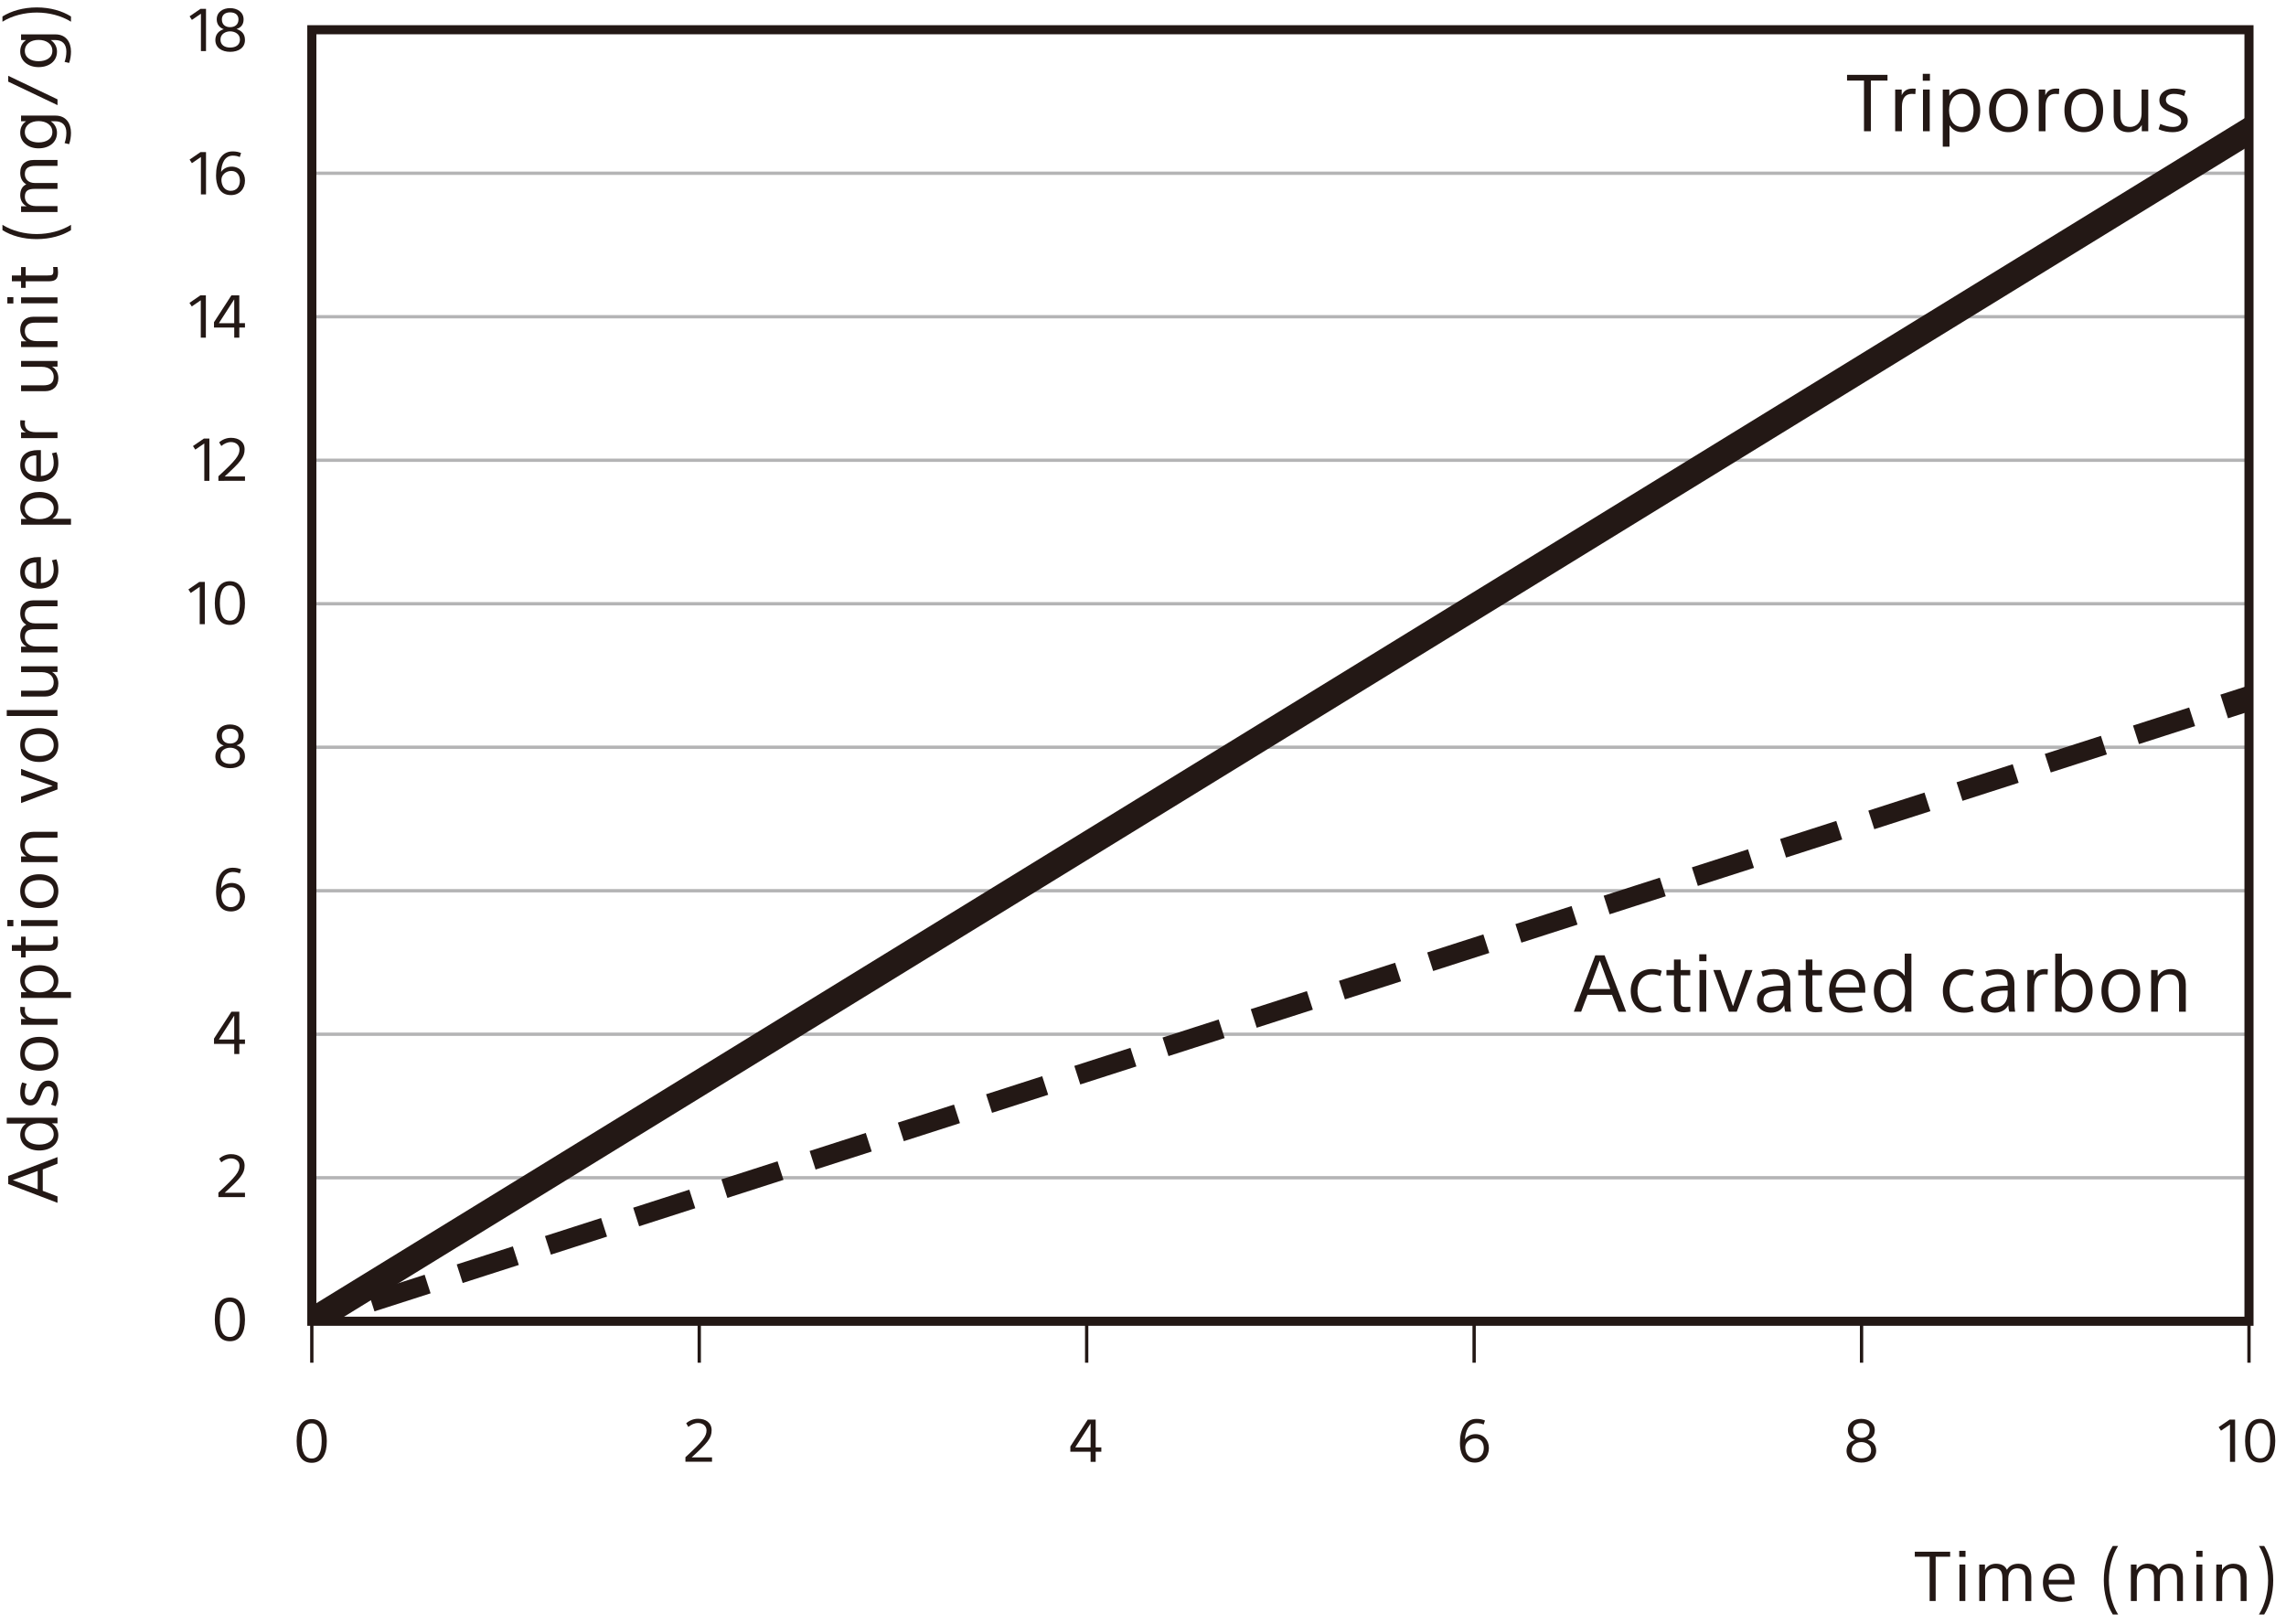 <?xml version="1.0" encoding="utf-8"?>
<!-- Generator: Adobe Illustrator 15.1.0, SVG Export Plug-In . SVG Version: 6.00 Build 0)  -->
<!DOCTYPE svg PUBLIC "-//W3C//DTD SVG 1.1//EN" "http://www.w3.org/Graphics/SVG/1.1/DTD/svg11.dtd">
<svg version="1.1" id="レイヤー_1" xmlns="http://www.w3.org/2000/svg" xmlns:xlink="http://www.w3.org/1999/xlink" x="0px"
	 y="0px" width="195.688px" height="139px" viewBox="0 0 195.688 139" enable-background="new 0 0 195.688 139"
	 xml:space="preserve">
<line fill="none" stroke="#231815" stroke-width="0.283" stroke-miterlimit="10" x1="26.692" y1="116.65" x2="26.692" y2="113.107"/>
<line fill="none" stroke="#231815" stroke-width="0.283" stroke-miterlimit="10" x1="59.858" y1="116.65" x2="59.858" y2="113.107"/>
<line fill="none" stroke="#231815" stroke-width="0.283" stroke-miterlimit="10" x1="93.023" y1="116.65" x2="93.023" y2="113.107"/>
<line fill="none" stroke="#231815" stroke-width="0.283" stroke-miterlimit="10" x1="126.189" y1="116.65" x2="126.189" y2="113.107"/>
<line fill="none" stroke="#231815" stroke-width="0.283" stroke-miterlimit="10" x1="159.354" y1="116.65" x2="159.354" y2="113.107"/>
<line fill="none" stroke="#231815" stroke-width="0.283" stroke-miterlimit="10" x1="192.519" y1="116.65" x2="192.519" y2="113.107"/>
<line fill="none" stroke="#231815" stroke-width="0.283" stroke-miterlimit="10" x1="26.692" y1="2.546" x2="192.519" y2="2.546"/>
<line fill="none" stroke="#B4B4B5" stroke-width="0.283" stroke-miterlimit="10" x1="26.692" y1="14.83" x2="192.519" y2="14.83"/>
<line fill="none" stroke="#B4B4B5" stroke-width="0.283" stroke-miterlimit="10" x1="26.692" y1="27.113" x2="192.519" y2="27.113"/>
<line fill="none" stroke="#B4B4B5" stroke-width="0.283" stroke-miterlimit="10" x1="26.692" y1="39.397" x2="192.519" y2="39.397"/>
<line fill="none" stroke="#B4B4B5" stroke-width="0.283" stroke-miterlimit="10" x1="26.692" y1="51.681" x2="192.519" y2="51.681"/>
<line fill="none" stroke="#B4B4B5" stroke-width="0.283" stroke-miterlimit="10" x1="26.692" y1="63.964" x2="192.519" y2="63.964"/>
<line fill="none" stroke="#B4B4B5" stroke-width="0.283" stroke-miterlimit="10" x1="26.692" y1="76.248" x2="192.519" y2="76.248"/>
<line fill="none" stroke="#B4B4B5" stroke-width="0.283" stroke-miterlimit="10" x1="26.692" y1="88.532" x2="192.519" y2="88.532"/>
<line fill="none" stroke="#B4B4B5" stroke-width="0.283" stroke-miterlimit="10" x1="26.692" y1="100.816" x2="192.519" y2="100.816"/>
<line fill="none" stroke="#231815" stroke-width="0.283" stroke-miterlimit="10" x1="26.692" y1="113.1" x2="192.519" y2="113.1"/>
<rect x="26.693" y="2.546" fill="none" stroke="#231815" stroke-width="0.779" stroke-miterlimit="10" width="165.827" height="110.554"/>
<g>
	<g>
		<g>
			<defs>
				<rect id="SVGID_1_" x="26.692" y="2.547" width="165.828" height="110.555"/>
			</defs>
			<clipPath id="SVGID_2_">
				<use xlink:href="#SVGID_1_"  overflow="visible"/>
			</clipPath>
			
				<line clip-path="url(#SVGID_2_)" fill="none" stroke="#231815" stroke-width="2.227" stroke-miterlimit="10" x1="26.692" y1="113.102" x2="192.981" y2="10.911"/>
		</g>
	</g>
	<g>
		<g>
			<defs>
				<rect id="SVGID_3_" x="26.692" y="2.547" width="165.828" height="110.555"/>
			</defs>
			<clipPath id="SVGID_4_">
				<use xlink:href="#SVGID_3_"  overflow="visible"/>
			</clipPath>
			
				<line clip-path="url(#SVGID_4_)" fill="none" stroke="#231815" stroke-width="2.126" stroke-miterlimit="10" x1="26.692" y1="113.102" x2="29.053" y2="112.343"/>
		</g>
	</g>
	<g>
		<g>
			<defs>
				<rect id="SVGID_5_" x="26.692" y="2.547" width="165.828" height="110.555"/>
			</defs>
			<clipPath id="SVGID_6_">
				<use xlink:href="#SVGID_5_"  overflow="visible"/>
			</clipPath>
			
				<line clip-path="url(#SVGID_6_)" fill="none" stroke="#231815" stroke-width="1.67" stroke-miterlimit="10" stroke-dasharray="5.048,2.885" x1="31.8" y1="111.46" x2="189.024" y2="60.916"/>
		</g>
	</g>
	<g>
		<g>
			<defs>
				<rect id="SVGID_7_" x="26.692" y="2.547" width="165.828" height="110.555"/>
			</defs>
			<clipPath id="SVGID_8_">
				<use xlink:href="#SVGID_7_"  overflow="visible"/>
			</clipPath>
			
				<line clip-path="url(#SVGID_8_)" fill="none" stroke="#231815" stroke-width="2.126" stroke-miterlimit="10" x1="190.397" y1="60.475" x2="192.758" y2="59.716"/>
		</g>
	</g>
</g>
<g>
	<path fill="#231815" d="M26.684,125.219c-0.891,0-1.291-0.73-1.291-1.857c0-1.129,0.4-1.885,1.291-1.885
		c0.876,0,1.292,0.756,1.292,1.885C27.976,124.486,27.561,125.219,26.684,125.219z M26.684,121.84c-0.617,0-0.857,0.604-0.857,1.521
		c0,0.91,0.24,1.49,0.857,1.49c0.604,0,0.854-0.58,0.854-1.49C27.538,122.441,27.287,121.84,26.684,121.84z"/>
</g>
<g>
	<path fill="#231815" d="M19.679,114.812c-0.89,0-1.291-0.73-1.291-1.856c0-1.13,0.4-1.884,1.291-1.884
		c0.877,0,1.292,0.754,1.292,1.884C20.971,114.084,20.556,114.812,19.679,114.812z M19.679,111.436
		c-0.617,0-0.857,0.603-0.857,1.521c0,0.91,0.24,1.489,0.857,1.489c0.604,0,0.854-0.578,0.854-1.489
		C20.532,112.037,20.282,111.436,19.679,111.436z"/>
</g>
<g>
	<path fill="#231815" d="M18.695,102.479v-0.391c1.494-1.365,1.806-1.785,1.806-2.295c0-0.391-0.33-0.631-0.726-0.631
		c-0.307,0-0.58,0.131-0.83,0.335l-0.184-0.312c0.264-0.236,0.627-0.388,1.014-0.388c0.659,0,1.163,0.334,1.163,0.985
		c0,0.683-0.348,1.078-1.707,2.322h1.74v0.371h-2.276V102.479z"/>
</g>
<g>
	<path fill="#231815" d="M20.486,89.357v0.867h-0.433v-0.867h-1.734v-0.453l1.489-2.299h0.678v2.379h0.485v0.373H20.486z
		 M20.052,86.964h-0.016l-1.3,2.021h1.314L20.052,86.964L20.052,86.964z"/>
</g>
<g>
	<path fill="#231815" d="M19.773,78.021c-1.05,0-1.28-0.943-1.28-1.668c0-1.18,0.451-2.074,1.422-2.074
		c0.297,0,0.528,0.052,0.722,0.142l-0.114,0.345c-0.16-0.08-0.367-0.123-0.588-0.123c-0.716,0-0.971,0.693-1.008,1.375h0.015
		c0.175-0.259,0.509-0.434,0.881-0.434c0.702,0,1.149,0.509,1.149,1.197C20.97,77.502,20.485,78.021,19.773,78.021z M19.802,75.952
		c-0.495,0-0.848,0.358-0.848,0.753c0,0.458,0.234,0.947,0.806,0.947c0.479,0,0.776-0.354,0.776-0.871
		C20.536,76.32,20.297,75.952,19.802,75.952z"/>
</g>
<g>
	<path fill="#231815" d="M19.704,65.758c-0.698,0-1.269-0.339-1.269-1.014c0-0.542,0.372-0.819,0.711-0.918v-0.01
		c-0.329-0.113-0.593-0.391-0.593-0.838c0-0.637,0.537-0.962,1.14-0.962c0.604,0,1.159,0.325,1.159,0.962
		c0,0.447-0.23,0.711-0.593,0.819v0.01c0.367,0.127,0.71,0.367,0.71,0.937C20.971,65.417,20.406,65.758,19.704,65.758z
		 M19.704,64.005c-0.376,0-0.83,0.207-0.83,0.703c0,0.461,0.349,0.683,0.83,0.683c0.479,0,0.834-0.221,0.834-0.683
		C20.537,64.211,20.08,64.005,19.704,64.005z M19.694,62.379c-0.424,0-0.701,0.227-0.701,0.599c0,0.467,0.319,0.669,0.707,0.669
		c0.385,0,0.715-0.203,0.715-0.669C20.414,62.605,20.142,62.379,19.694,62.379z"/>
</g>
<g>
	<path fill="#231815" d="M17.096,53.431v-3.199l-0.771,0.528l-0.197-0.306l0.932-0.641h0.473v3.618H17.096z"/>
	<path fill="#231815" d="M19.679,53.493c-0.89,0-1.291-0.73-1.291-1.856c0-1.131,0.4-1.885,1.291-1.885
		c0.877,0,1.292,0.753,1.292,1.885C20.971,52.763,20.556,53.493,19.679,53.493z M19.679,50.115c-0.617,0-0.857,0.603-0.857,1.521
		c0,0.909,0.24,1.489,0.857,1.489c0.604,0,0.854-0.58,0.854-1.489C20.532,50.718,20.282,50.115,19.679,50.115z"/>
</g>
<g>
	<path fill="#231815" d="M17.488,41.16v-3.2l-0.771,0.528l-0.197-0.306l0.933-0.64h0.471v3.618H17.488z"/>
	<path fill="#231815" d="M18.695,41.16v-0.392c1.494-1.367,1.806-1.786,1.806-2.294c0-0.392-0.33-0.632-0.726-0.632
		c-0.307,0-0.58,0.132-0.829,0.335l-0.185-0.312c0.264-0.236,0.627-0.387,1.014-0.387c0.659,0,1.164,0.334,1.164,0.984
		c0,0.684-0.349,1.08-1.706,2.324h1.739v0.373L18.695,41.16L18.695,41.16z"/>
</g>
<g>
	<path fill="#231815" d="M17.187,28.903v-3.199l-0.771,0.528l-0.197-0.306l0.932-0.641h0.472v3.618H17.187z"/>
	<path fill="#231815" d="M20.486,28.037v0.868h-0.434v-0.868h-1.734v-0.453l1.489-2.299h0.678v2.379h0.485v0.373H20.486z
		 M20.052,25.644h-0.015l-1.3,2.021h1.314V25.644z"/>
</g>
<g>
	<path fill="#231815" d="M17.199,16.64v-3.2l-0.772,0.528l-0.197-0.307l0.933-0.64h0.472v3.618L17.199,16.64L17.199,16.64z"/>
	<path fill="#231815" d="M19.773,16.701c-1.05,0-1.28-0.943-1.28-1.668c0-1.178,0.451-2.073,1.422-2.073
		c0.297,0,0.528,0.052,0.722,0.141l-0.114,0.344c-0.16-0.08-0.367-0.122-0.588-0.122c-0.716,0-0.971,0.692-1.008,1.375h0.015
		c0.175-0.259,0.509-0.434,0.881-0.434c0.702,0,1.149,0.509,1.149,1.197C20.97,16.183,20.485,16.701,19.773,16.701z M19.802,14.633
		c-0.495,0-0.848,0.358-0.848,0.754c0,0.457,0.234,0.947,0.806,0.947c0.479,0,0.776-0.354,0.776-0.872
		C20.536,15,20.297,14.633,19.802,14.633z"/>
</g>
<g>
	<path fill="#231815" d="M17.2,4.375v-3.2l-0.773,0.528L16.23,1.397l0.933-0.64h0.472v3.618H17.2z"/>
	<path fill="#231815" d="M19.704,4.437c-0.698,0-1.269-0.34-1.269-1.014c0-0.542,0.372-0.819,0.711-0.919V2.496
		c-0.329-0.113-0.593-0.392-0.593-0.838c0-0.636,0.537-0.962,1.14-0.962c0.604,0,1.159,0.326,1.159,0.962
		c0,0.447-0.23,0.711-0.593,0.819v0.009c0.367,0.127,0.71,0.368,0.71,0.938C20.971,4.097,20.406,4.437,19.704,4.437z M19.704,2.684
		c-0.376,0-0.83,0.208-0.83,0.703c0,0.461,0.349,0.684,0.83,0.684c0.479,0,0.834-0.222,0.834-0.684
		C20.537,2.891,20.08,2.684,19.704,2.684z M19.694,1.058c-0.424,0-0.701,0.227-0.701,0.599c0,0.466,0.319,0.669,0.707,0.669
		c0.385,0,0.715-0.203,0.715-0.669C20.414,1.285,20.142,1.058,19.694,1.058z"/>
</g>
<g>
	<path fill="#231815" d="M58.675,125.13v-0.392c1.494-1.365,1.805-1.785,1.805-2.295c0-0.392-0.33-0.631-0.725-0.631
		c-0.307,0-0.58,0.133-0.83,0.334l-0.184-0.312c0.264-0.233,0.627-0.386,1.014-0.386c0.659,0,1.163,0.335,1.163,0.984
		c0,0.683-0.349,1.078-1.706,2.322h1.739v0.372h-2.276V125.13z"/>
</g>
<g>
	<path fill="#231815" d="M93.793,124.271v0.867h-0.435v-0.867h-1.733v-0.451l1.489-2.301h0.679v2.379h0.484v0.373H93.793z
		 M93.359,121.878h-0.016l-1.3,2.021h1.314L93.359,121.878L93.359,121.878z"/>
</g>
<g>
	<path fill="#231815" d="M126.255,125.199c-1.05,0-1.282-0.941-1.282-1.668c0-1.178,0.452-2.072,1.424-2.072
		c0.297,0,0.527,0.051,0.722,0.141l-0.114,0.344c-0.159-0.079-0.366-0.121-0.588-0.121c-0.716,0-0.971,0.691-1.008,1.376h0.014
		c0.175-0.261,0.509-0.435,0.882-0.435c0.701,0,1.148,0.508,1.148,1.195C127.451,124.682,126.965,125.199,126.255,125.199z
		 M126.283,123.131c-0.496,0-0.849,0.358-0.849,0.754c0,0.457,0.235,0.947,0.806,0.947c0.479,0,0.776-0.354,0.776-0.871
		C127.018,123.498,126.778,123.131,126.283,123.131z"/>
</g>
<g>
	<path fill="#231815" d="M159.338,125.199c-0.697,0-1.269-0.34-1.269-1.014c0-0.541,0.373-0.818,0.712-0.918v-0.011
		c-0.329-0.112-0.594-0.391-0.594-0.838c0-0.637,0.538-0.961,1.141-0.961s1.157,0.324,1.157,0.961c0,0.447-0.229,0.711-0.592,0.819
		v0.011c0.367,0.125,0.711,0.367,0.711,0.937C160.605,124.859,160.041,125.199,159.338,125.199z M159.338,123.445
		c-0.376,0-0.83,0.209-0.83,0.703c0,0.461,0.35,0.684,0.83,0.684c0.479,0,0.834-0.223,0.834-0.684
		C160.172,123.654,159.715,123.445,159.338,123.445z M159.329,121.82c-0.426,0-0.702,0.227-0.702,0.6
		c0,0.467,0.318,0.669,0.706,0.669c0.386,0,0.716-0.202,0.716-0.669C160.05,122.047,159.776,121.82,159.329,121.82z"/>
</g>
<g>
	<path fill="#231815" d="M190.894,125.139v-3.199l-0.772,0.528l-0.197-0.308l0.934-0.639h0.472v3.617H190.894L190.894,125.139z"/>
	<path fill="#231815" d="M193.476,125.2c-0.89,0-1.29-0.731-1.29-1.856c0-1.13,0.4-1.885,1.29-1.885
		c0.877,0,1.293,0.755,1.293,1.885C194.767,124.469,194.353,125.2,193.476,125.2z M193.476,121.822
		c-0.616,0-0.855,0.603-0.855,1.521c0,0.91,0.239,1.49,0.855,1.49c0.604,0,0.854-0.58,0.854-1.49
		C194.33,122.425,194.08,121.822,193.476,121.822z"/>
</g>
<g>
	<path fill="#231815" d="M165.698,133.258v3.79h-0.516v-3.79h-1.27v-0.429h3.027v0.429H165.698z"/>
	<path fill="#231815" d="M167.715,133.269v-0.517h0.539v0.517H167.715z M167.733,137.048v-3.12h0.504v3.12H167.733z"/>
	<path fill="#231815" d="M173.379,137.048v-1.868c0-0.549-0.148-0.928-0.703-0.928c-0.385,0-0.764,0.253-0.764,0.873v1.923h-0.5
		v-1.923c0-0.549-0.125-0.873-0.68-0.873c-0.412,0-0.797,0.302-0.797,0.973v1.823h-0.506v-3.12h0.488v0.478h0.006
		c0.154-0.335,0.518-0.549,0.939-0.549c0.473,0,0.779,0.181,0.928,0.505h0.018c0.219-0.367,0.582-0.505,0.988-0.505
		c0.725,0,1.088,0.473,1.088,1.137v2.055H173.379z"/>
	<path fill="#231815" d="M175.365,135.625c0.039,0.665,0.445,1.099,1.109,1.099c0.285,0,0.594-0.055,0.836-0.153l0.088,0.384
		c-0.264,0.11-0.611,0.165-0.936,0.165c-1.037,0-1.582-0.697-1.582-1.626c0-0.944,0.539-1.637,1.406-1.637
		c0.879,0,1.297,0.604,1.297,1.527v0.241H175.365z M177.129,135.202c0-0.593-0.336-0.95-0.836-0.95c-0.561,0-0.873,0.4-0.928,0.978
		h1.764V135.202z"/>
	<path fill="#231815" d="M180.86,138.201c-0.467-0.741-0.768-1.779-0.768-2.938c0-1.153,0.297-2.181,0.768-2.928h0.457
		c-0.521,0.829-0.791,1.9-0.791,2.928c0,1.038,0.27,2.109,0.791,2.938H180.86z"/>
	<path fill="#231815" d="M186.36,137.048v-1.868c0-0.549-0.148-0.928-0.703-0.928c-0.385,0-0.764,0.253-0.764,0.873v1.923h-0.5
		v-1.923c0-0.549-0.125-0.873-0.68-0.873c-0.412,0-0.797,0.302-0.797,0.973v1.823h-0.506v-3.12h0.488v0.478h0.006
		c0.154-0.335,0.518-0.549,0.939-0.549c0.473,0,0.779,0.181,0.928,0.505h0.018c0.219-0.367,0.582-0.505,0.988-0.505
		c0.725,0,1.088,0.473,1.088,1.137v2.055H186.36z"/>
	<path fill="#231815" d="M188.006,133.269v-0.517h0.537v0.517H188.006z M188.022,137.048v-3.12h0.506v3.12H188.022z"/>
	<path fill="#231815" d="M191.807,137.048v-1.868c0-0.57-0.164-0.928-0.73-0.928c-0.428,0-0.852,0.302-0.852,1.027v1.769h-0.504
		v-3.12h0.488v0.461h0.006c0.186-0.329,0.549-0.532,0.977-0.532c0.703,0,1.121,0.45,1.121,1.137v2.055H191.807z"/>
	<path fill="#231815" d="M193.821,138.201h-0.451c0.521-0.829,0.785-1.9,0.785-2.922c0-1.044-0.264-2.115-0.785-2.944h0.451
		c0.467,0.747,0.773,1.779,0.773,2.944C194.594,136.427,194.291,137.454,193.821,138.201z"/>
</g>
<g>
	<path fill="#231815" d="M4.923,99.613l-1.263,0.494v1.828l1.263,0.479v0.549l-4.219-1.609v-0.691l4.219-1.615V99.613z
		 M1.094,101.02l2.131,0.785v-1.57L1.094,101.02z"/>
	<path fill="#231815" d="M4.923,96.16H4.451v0.012c0.368,0.242,0.543,0.615,0.543,0.994c0,0.824-0.725,1.318-1.637,1.318
		c-0.917,0-1.626-0.516-1.626-1.334c0-0.385,0.148-0.727,0.494-0.963v-0.01H0.578v-0.5h4.345V96.16z M2.127,97.09
		c0,0.592,0.555,0.889,1.23,0.889c0.675,0,1.241-0.297,1.241-0.889c0-0.6-0.549-0.939-1.241-0.939
		C2.665,96.15,2.127,96.49,2.127,97.09z"/>
	<path fill="#231815" d="M4.994,93.645c0,0.307-0.066,0.719-0.225,1.043l-0.396-0.127c0.148-0.334,0.225-0.67,0.225-0.928
		c0-0.367-0.115-0.637-0.456-0.637c-0.292,0-0.451,0.264-0.626,0.752c-0.203,0.555-0.467,0.879-0.906,0.879
		c-0.61,0-0.879-0.561-0.879-1.076c0-0.336,0.055-0.664,0.17-0.896l0.384,0.121c-0.115,0.248-0.159,0.506-0.159,0.775
		c0,0.273,0.093,0.588,0.434,0.588c0.264,0,0.401-0.166,0.582-0.66c0.22-0.592,0.445-0.977,0.972-0.977
		C4.775,92.502,4.994,93.09,4.994,93.645z"/>
	<path fill="#231815" d="M4.994,90.203c0,0.895-0.621,1.451-1.637,1.451s-1.626-0.557-1.626-1.451c0-0.891,0.61-1.445,1.626-1.445
		S4.994,89.312,4.994,90.203z M2.127,90.203c0,0.648,0.511,0.945,1.23,0.945c0.725,0,1.241-0.309,1.241-0.945
		c0-0.648-0.516-0.945-1.241-0.945C2.638,89.258,2.127,89.555,2.127,90.203z"/>
	<path fill="#231815" d="M2.143,86.209c-0.011,0.07-0.016,0.158-0.016,0.264c0,0.41,0.242,0.74,0.972,0.74h1.824v0.506h-3.12V87.23
		H2.22v-0.006c-0.33-0.154-0.489-0.412-0.489-0.812c0-0.057,0-0.139,0.011-0.227L2.143,86.209z"/>
	<path fill="#231815" d="M4.994,83.949c0,0.379-0.137,0.715-0.505,0.957v0.01h1.588v0.506H1.803v-0.488h0.472v-0.006
		c-0.373-0.236-0.543-0.621-0.543-0.994c0-0.824,0.719-1.312,1.631-1.312C4.281,82.621,4.994,83.121,4.994,83.949z M2.127,84.01
		c0,0.6,0.543,0.939,1.236,0.939s1.236-0.34,1.236-0.939c0-0.594-0.56-0.889-1.236-0.889C2.682,83.121,2.127,83.416,2.127,84.01z"/>
	<path fill="#231815" d="M4.967,80.646c0,0.648-0.313,0.752-0.874,0.752H2.198v0.561H1.803v-0.561H1.017v-0.5h0.786V80.18h0.396
		v0.719h1.868c0.423,0,0.5-0.043,0.5-0.395c0-0.139-0.011-0.227-0.022-0.33h0.379C4.94,80.283,4.967,80.48,4.967,80.646z"/>
	<path fill="#231815" d="M1.144,79.289H0.628V78.75h0.516V79.289z M4.923,79.271h-3.12v-0.504h3.12V79.271z"/>
	<path fill="#231815" d="M4.994,76.283c0,0.895-0.621,1.451-1.637,1.451s-1.626-0.557-1.626-1.451c0-0.891,0.61-1.445,1.626-1.445
		S4.994,75.393,4.994,76.283z M2.127,76.283c0,0.648,0.511,0.945,1.23,0.945c0.725,0,1.241-0.309,1.241-0.945
		c0-0.648-0.516-0.945-1.241-0.945C2.638,75.338,2.127,75.635,2.127,76.283z"/>
	<path fill="#231815" d="M4.923,71.711H3.055c-0.571,0-0.928,0.166-0.928,0.73c0,0.43,0.302,0.852,1.027,0.852h1.769v0.506h-3.12
		v-0.488h0.461v-0.006c-0.33-0.188-0.533-0.549-0.533-0.979c0-0.703,0.45-1.121,1.137-1.121h2.054V71.711z"/>
	<path fill="#231815" d="M4.923,66.99v0.583l-3.12,1.17v-0.549l2.686-0.912v-0.016l-2.686-0.917v-0.533L4.923,66.99z"/>
	<path fill="#231815" d="M4.994,63.775c0,0.896-0.621,1.45-1.637,1.45s-1.626-0.555-1.626-1.45c0-0.89,0.61-1.445,1.626-1.445
		S4.994,62.885,4.994,63.775z M2.127,63.775c0,0.648,0.511,0.945,1.23,0.945c0.725,0,1.241-0.308,1.241-0.945
		c0-0.648-0.516-0.945-1.241-0.945C2.638,62.83,2.127,63.126,2.127,63.775z"/>
	<path fill="#231815" d="M4.923,61.291H0.578v-0.505h4.345V61.291z"/>
	<path fill="#231815" d="M4.923,57.521H4.462v0.006c0.33,0.192,0.533,0.549,0.533,0.983c0,0.703-0.45,1.115-1.137,1.115H1.803v-0.5
		h1.868c0.571,0,0.928-0.165,0.928-0.736c0-0.423-0.302-0.852-1.027-0.852H1.803v-0.5h3.12V57.521z"/>
	<path fill="#231815" d="M4.923,51.895H3.055c-0.549,0-0.928,0.148-0.928,0.703c0,0.384,0.252,0.764,0.874,0.764h1.922v0.5H3.001
		c-0.55,0-0.874,0.126-0.874,0.682c0,0.412,0.302,0.796,0.972,0.796h1.824v0.505h-3.12v-0.489h0.478V55.35
		c-0.335-0.154-0.549-0.516-0.549-0.939c0-0.473,0.181-0.78,0.505-0.929v-0.017c-0.368-0.22-0.505-0.582-0.505-0.988
		c0-0.726,0.472-1.088,1.137-1.088h2.054V51.895z"/>
	<path fill="#231815" d="M3.5,49.909c0.665-0.039,1.099-0.445,1.099-1.11c0-0.285-0.055-0.593-0.154-0.835l0.385-0.088
		c0.11,0.264,0.165,0.61,0.165,0.934c0,1.038-0.698,1.582-1.626,1.582c-0.945,0-1.637-0.539-1.637-1.406
		c0-0.879,0.604-1.296,1.527-1.296H3.5V49.909z M3.077,48.146c-0.593,0-0.95,0.335-0.95,0.835c0,0.56,0.401,0.873,0.978,0.928
		v-1.763H3.077z"/>
	<path fill="#231815" d="M4.994,43.441c0,0.379-0.137,0.714-0.505,0.956v0.011h1.588v0.505H1.803v-0.489h0.472v-0.005
		c-0.373-0.236-0.543-0.621-0.543-0.994c0-0.824,0.719-1.313,1.631-1.313C4.281,42.112,4.994,42.612,4.994,43.441z M2.127,43.501
		c0,0.599,0.543,0.939,1.236,0.939s1.236-0.34,1.236-0.939c0-0.593-0.56-0.89-1.236-0.89C2.682,42.612,2.127,42.909,2.127,43.501z"
		/>
	<path fill="#231815" d="M3.5,40.748c0.665-0.039,1.099-0.445,1.099-1.109c0-0.286-0.055-0.594-0.154-0.835l0.385-0.088
		c0.11,0.264,0.165,0.609,0.165,0.934c0,1.038-0.698,1.582-1.626,1.582c-0.945,0-1.637-0.538-1.637-1.406
		c0-0.879,0.604-1.296,1.527-1.296H3.5V40.748z M3.077,38.984c-0.593,0-0.95,0.335-0.95,0.835c0,0.56,0.401,0.874,0.978,0.928
		v-1.763H3.077z"/>
	<path fill="#231815" d="M2.143,35.995c-0.011,0.071-0.016,0.159-0.016,0.264C2.127,36.67,2.369,37,3.099,37h1.824v0.505h-3.12
		v-0.489H2.22v-0.005c-0.33-0.154-0.489-0.412-0.489-0.813c0-0.055,0-0.137,0.011-0.225L2.143,35.995z"/>
	<path fill="#231815" d="M4.923,31.384H4.462v0.005c0.33,0.192,0.533,0.549,0.533,0.983c0,0.703-0.45,1.115-1.137,1.115H1.803v-0.5
		h1.868c0.571,0,0.928-0.165,0.928-0.736c0-0.423-0.302-0.852-1.027-0.852H1.803v-0.5h3.12V31.384z"/>
	<path fill="#231815" d="M4.923,27.62H3.055c-0.571,0-0.928,0.165-0.928,0.73c0,0.429,0.302,0.852,1.027,0.852h1.769v0.505h-3.12
		v-0.489h0.461v-0.006c-0.33-0.187-0.533-0.549-0.533-0.978c0-0.703,0.45-1.121,1.137-1.121h2.054V27.62z"/>
	<path fill="#231815" d="M1.144,25.975H0.628v-0.538h0.516V25.975z M4.923,25.959h-3.12v-0.505h3.12V25.959z"/>
	<path fill="#231815" d="M4.967,23.327c0,0.648-0.313,0.753-0.874,0.753H2.198v0.56H1.803v-0.56H1.017v-0.5h0.786v-0.72h0.396v0.72
		h1.868c0.423,0,0.5-0.044,0.5-0.396c0-0.138-0.011-0.226-0.022-0.33h0.379C4.94,22.964,4.967,23.162,4.967,23.327z"/>
	<path fill="#231815" d="M6.077,19.7c-0.742,0.467-1.78,0.769-2.939,0.769c-1.154,0-2.181-0.296-2.928-0.769v-0.456
		c0.83,0.522,1.901,0.791,2.928,0.791c1.038,0,2.109-0.269,2.939-0.791V19.7z"/>
	<path fill="#231815" d="M4.923,14.2H3.055c-0.549,0-0.928,0.148-0.928,0.703c0,0.384,0.252,0.764,0.874,0.764h1.922v0.5H3.001
		c-0.55,0-0.874,0.126-0.874,0.682c0,0.412,0.302,0.796,0.972,0.796h1.824v0.505h-3.12v-0.489h0.478v-0.005
		c-0.335-0.154-0.549-0.516-0.549-0.939c0-0.473,0.181-0.78,0.505-0.929v-0.017c-0.368-0.22-0.505-0.582-0.505-0.988
		c0-0.726,0.472-1.088,1.137-1.088h2.054V14.2z"/>
	<path fill="#231815" d="M6.077,11.369c0,0.318-0.055,0.692-0.16,0.972l-0.39-0.093C5.626,12,5.681,11.67,5.681,11.369
		c0-0.659-0.357-0.989-0.961-0.989H4.357v0.011c0.346,0.236,0.522,0.588,0.522,0.978c0,0.835-0.692,1.329-1.577,1.329
		c-0.879,0-1.571-0.522-1.571-1.335c0-0.401,0.154-0.747,0.489-0.972v-0.011H1.803V9.896h2.944
		C5.654,9.896,6.077,10.561,6.077,11.369z M2.127,11.302c0,0.594,0.527,0.89,1.175,0.89c0.654,0,1.181-0.296,1.181-0.89
		c0-0.593-0.516-0.934-1.181-0.934C2.638,10.369,2.127,10.709,2.127,11.302z"/>
	<path fill="#231815" d="M4.923,8.505V9L0.704,6.989v-0.5L4.923,8.505z"/>
	<path fill="#231815" d="M6.077,4.417c0,0.318-0.055,0.692-0.16,0.972l-0.39-0.093c0.099-0.248,0.154-0.577,0.154-0.879
		c0-0.659-0.357-0.989-0.961-0.989H4.357v0.011c0.346,0.236,0.522,0.588,0.522,0.978c0,0.835-0.692,1.329-1.577,1.329
		c-0.879,0-1.571-0.522-1.571-1.335c0-0.401,0.154-0.747,0.489-0.972V3.427H1.803V2.944h2.944C5.654,2.944,6.077,3.609,6.077,4.417z
		 M2.127,4.35c0,0.594,0.527,0.89,1.175,0.89c0.654,0,1.181-0.296,1.181-0.89c0-0.593-0.516-0.934-1.181-0.934
		C2.638,3.417,2.127,3.757,2.127,4.35z"/>
	<path fill="#231815" d="M6.077,1.41v0.45c-0.83-0.522-1.901-0.786-2.923-0.786c-1.043,0-2.115,0.264-2.944,0.786V1.41
		c0.747-0.467,1.78-0.775,2.944-0.775C4.302,0.635,5.33,0.938,6.077,1.41z"/>
</g>
<g>
	<path fill="#231815" d="M160.155,6.897v4.338h-0.592V6.897h-1.451v-0.49h3.463v0.49H160.155z"/>
	<path fill="#231815" d="M163.961,8.054c-0.082-0.012-0.182-0.019-0.303-0.019c-0.471,0-0.848,0.276-0.848,1.113v2.087h-0.578V7.664
		h0.559v0.478h0.006c0.178-0.377,0.473-0.56,0.932-0.56c0.062,0,0.156,0,0.258,0.012L163.961,8.054z"/>
	<path fill="#231815" d="M164.594,6.91V6.319h0.615V6.91H164.594z M164.612,11.235V7.664h0.578v3.571H164.612z"/>
	<path fill="#231815" d="M167.992,11.316c-0.434,0-0.818-0.157-1.094-0.578h-0.014v1.817h-0.578V7.664h0.561v0.541h0.006
		c0.27-0.427,0.711-0.622,1.139-0.622c0.941,0,1.502,0.823,1.502,1.867C169.514,10.5,168.942,11.316,167.992,11.316z M167.922,8.035
		c-0.684,0-1.074,0.622-1.074,1.415c0,0.792,0.391,1.414,1.074,1.414c0.68,0,1.02-0.641,1.02-1.414
		C168.942,8.67,168.602,8.035,167.922,8.035z"/>
	<path fill="#231815" d="M171.93,11.316c-1.025,0-1.66-0.71-1.66-1.873c0-1.163,0.635-1.861,1.66-1.861
		c1.02,0,1.654,0.698,1.654,1.861C173.584,10.606,172.949,11.316,171.93,11.316z M171.93,8.035c-0.742,0-1.08,0.584-1.08,1.408
		c0,0.83,0.352,1.42,1.08,1.42c0.742,0,1.082-0.591,1.082-1.42C173.012,8.62,172.672,8.035,171.93,8.035z"/>
	<path fill="#231815" d="M176.252,8.054c-0.082-0.012-0.182-0.019-0.303-0.019c-0.471,0-0.848,0.276-0.848,1.113v2.087h-0.578V7.664
		h0.559v0.478h0.006c0.178-0.377,0.473-0.56,0.932-0.56c0.062,0,0.156,0,0.258,0.012L176.252,8.054z"/>
	<path fill="#231815" d="M178.381,11.316c-1.025,0-1.66-0.71-1.66-1.873c0-1.163,0.635-1.861,1.66-1.861
		c1.018,0,1.652,0.698,1.652,1.861C180.033,10.606,179.399,11.316,178.381,11.316z M178.381,8.035c-0.742,0-1.082,0.584-1.082,1.408
		c0,0.83,0.352,1.42,1.082,1.42c0.74,0,1.08-0.591,1.08-1.42C179.461,8.62,179.121,8.035,178.381,8.035z"/>
	<path fill="#231815" d="M183.344,11.235v-0.528h-0.008c-0.219,0.377-0.627,0.61-1.125,0.61c-0.805,0-1.275-0.515-1.275-1.301V7.664
		h0.572v2.137c0,0.654,0.188,1.062,0.842,1.062c0.484,0,0.975-0.346,0.975-1.175V7.664h0.572v3.571H183.344z"/>
	<path fill="#231815" d="M185.973,11.316c-0.352,0-0.822-0.075-1.193-0.257l0.145-0.453c0.383,0.17,0.766,0.258,1.062,0.258
		c0.42,0,0.729-0.132,0.729-0.521c0-0.333-0.301-0.516-0.861-0.717c-0.635-0.232-1.006-0.534-1.006-1.037
		c0-0.698,0.641-1.006,1.232-1.006c0.383,0,0.76,0.062,1.025,0.195l-0.139,0.44c-0.283-0.132-0.578-0.182-0.887-0.182
		c-0.314,0-0.672,0.107-0.672,0.497c0,0.302,0.188,0.459,0.754,0.666c0.678,0.252,1.119,0.509,1.119,1.113
		C187.281,11.065,186.608,11.316,185.973,11.316z"/>
</g>
<g>
	<path fill="#231815" d="M138.555,86.605l-0.564-1.446h-2.094l-0.547,1.446h-0.629l1.842-4.828h0.793l1.848,4.828H138.555z
		 M136.946,82.224l-0.898,2.439h1.799L136.946,82.224z"/>
	<path fill="#231815" d="M142.121,83.557c-0.227-0.101-0.465-0.151-0.703-0.151c-0.799,0-1.244,0.629-1.244,1.421
		c0,0.779,0.439,1.408,1.244,1.408c0.258,0,0.459-0.037,0.717-0.15l0.094,0.452c-0.283,0.107-0.541,0.151-0.816,0.151
		c-1.189,0-1.818-0.799-1.818-1.861c0-1.081,0.691-1.873,1.811-1.873c0.328,0,0.598,0.044,0.844,0.15L142.121,83.557z"/>
	<path fill="#231815" d="M144.156,86.656c-0.742,0-0.861-0.358-0.861-1v-2.169h-0.641v-0.452h0.641v-0.899h0.572v0.899h0.824v0.452
		h-0.824v2.138c0,0.483,0.051,0.572,0.453,0.572c0.156,0,0.258-0.013,0.377-0.025v0.434
		C144.571,86.624,144.344,86.656,144.156,86.656z"/>
	<path fill="#231815" d="M145.461,82.28v-0.591h0.617v0.591H145.461z M145.481,86.605v-3.57h0.578v3.57H145.481z"/>
	<path fill="#231815" d="M148.672,86.605h-0.666l-1.34-3.57h0.629l1.043,3.073h0.02l1.049-3.073h0.611L148.672,86.605z"/>
	<path fill="#231815" d="M152.819,86.605c-0.045-0.15-0.07-0.327-0.082-0.534h-0.014c-0.188,0.339-0.559,0.616-1.145,0.616
		c-0.59,0-1.174-0.321-1.174-1.075c0-1.031,1.055-1.232,2.275-1.232v-0.101c0-0.591-0.277-0.874-0.861-0.874
		c-0.289,0-0.623,0.076-0.918,0.208l-0.127-0.453c0.277-0.113,0.699-0.207,1.07-0.207c0.873,0,1.414,0.415,1.414,1.276v1.565
		c0,0.226,0.02,0.565,0.068,0.811H152.819z M152.68,84.795h-0.158c-0.805,0-1.564,0.132-1.564,0.792
		c0,0.371,0.195,0.647,0.654,0.647c0.709,0,1.068-0.534,1.068-1.138V84.795z"/>
	<path fill="#231815" d="M155.436,86.656c-0.742,0-0.861-0.358-0.861-1v-2.169h-0.641v-0.452h0.641v-0.899h0.572v0.899h0.824v0.452
		h-0.824v2.138c0,0.483,0.051,0.572,0.453,0.572c0.156,0,0.258-0.013,0.377-0.025v0.434
		C155.85,86.624,155.623,86.656,155.436,86.656z"/>
	<path fill="#231815" d="M157.131,84.978c0.045,0.761,0.51,1.257,1.27,1.257c0.328,0,0.68-0.062,0.957-0.176l0.1,0.44
		c-0.301,0.125-0.697,0.188-1.068,0.188c-1.188,0-1.811-0.799-1.811-1.861c0-1.081,0.615-1.873,1.609-1.873
		c1.006,0,1.484,0.691,1.484,1.747v0.277H157.131z M159.149,84.493c0-0.679-0.383-1.088-0.955-1.088c-0.641,0-1,0.459-1.062,1.119
		h2.018V84.493z"/>
	<path fill="#231815" d="M163.069,86.605v-0.541h-0.014c-0.275,0.422-0.703,0.623-1.137,0.623c-0.943,0-1.51-0.83-1.51-1.874
		c0-1.05,0.592-1.86,1.529-1.86c0.439,0,0.828,0.17,1.1,0.565h0.012v-1.886h0.572v4.973H163.069z M162.006,83.405
		c-0.68,0-1.018,0.636-1.018,1.408c0,0.773,0.338,1.421,1.018,1.421c0.686,0,1.074-0.629,1.074-1.421S162.692,83.405,162.006,83.405
		z"/>
	<path fill="#231815" d="M168.84,83.557c-0.227-0.101-0.465-0.151-0.703-0.151c-0.799,0-1.244,0.629-1.244,1.421
		c0,0.779,0.439,1.408,1.244,1.408c0.258,0,0.459-0.037,0.717-0.15l0.094,0.452c-0.283,0.107-0.541,0.151-0.816,0.151
		c-1.189,0-1.818-0.799-1.818-1.861c0-1.081,0.691-1.873,1.811-1.873c0.328,0,0.598,0.044,0.844,0.15L168.84,83.557z"/>
	<path fill="#231815" d="M172,86.605c-0.045-0.15-0.07-0.327-0.082-0.534h-0.014c-0.188,0.339-0.559,0.616-1.145,0.616
		c-0.59,0-1.174-0.321-1.174-1.075c0-1.031,1.055-1.232,2.275-1.232v-0.101c0-0.591-0.277-0.874-0.861-0.874
		c-0.289,0-0.623,0.076-0.918,0.208l-0.127-0.453c0.277-0.113,0.699-0.207,1.07-0.207c0.873,0,1.414,0.415,1.414,1.276v1.565
		c0,0.226,0.02,0.565,0.068,0.811H172z M171.862,84.795h-0.158c-0.805,0-1.564,0.132-1.564,0.792c0,0.371,0.195,0.647,0.654,0.647
		c0.709,0,1.068-0.534,1.068-1.138V84.795z"/>
	<path fill="#231815" d="M175.278,83.425c-0.082-0.013-0.182-0.02-0.303-0.02c-0.471,0-0.848,0.277-0.848,1.113v2.087h-0.578v-3.57
		h0.559v0.478h0.006c0.178-0.378,0.473-0.56,0.932-0.56c0.062,0,0.156,0,0.258,0.013L175.278,83.425z"/>
	<path fill="#231815" d="M177.608,86.688c-0.428,0-0.842-0.17-1.113-0.579h-0.006v0.497h-0.559v-4.973h0.578v1.942h0.012
		c0.258-0.421,0.686-0.622,1.113-0.622c0.943,0,1.502,0.817,1.502,1.86C179.135,85.863,178.557,86.688,177.608,86.688z
		 M177.545,83.405c-0.686,0-1.074,0.616-1.074,1.408s0.389,1.421,1.074,1.421c0.68,0,1.018-0.647,1.018-1.421
		C178.563,84.041,178.225,83.405,177.545,83.405z"/>
	<path fill="#231815" d="M181.551,86.688c-1.025,0-1.66-0.711-1.66-1.874s0.635-1.86,1.66-1.86c1.02,0,1.654,0.697,1.654,1.86
		S182.571,86.688,181.551,86.688z M181.551,83.405c-0.742,0-1.08,0.585-1.08,1.408c0,0.83,0.352,1.421,1.08,1.421
		c0.742,0,1.082-0.591,1.082-1.421C182.633,83.99,182.293,83.405,181.551,83.405z"/>
	<path fill="#231815" d="M186.533,86.605v-2.138c0-0.653-0.189-1.062-0.836-1.062c-0.49,0-0.975,0.346-0.975,1.176v2.024h-0.578
		v-3.57h0.559v0.527h0.006c0.215-0.377,0.629-0.609,1.119-0.609c0.805,0,1.283,0.516,1.283,1.301v2.352H186.533z"/>
</g>
</svg>
